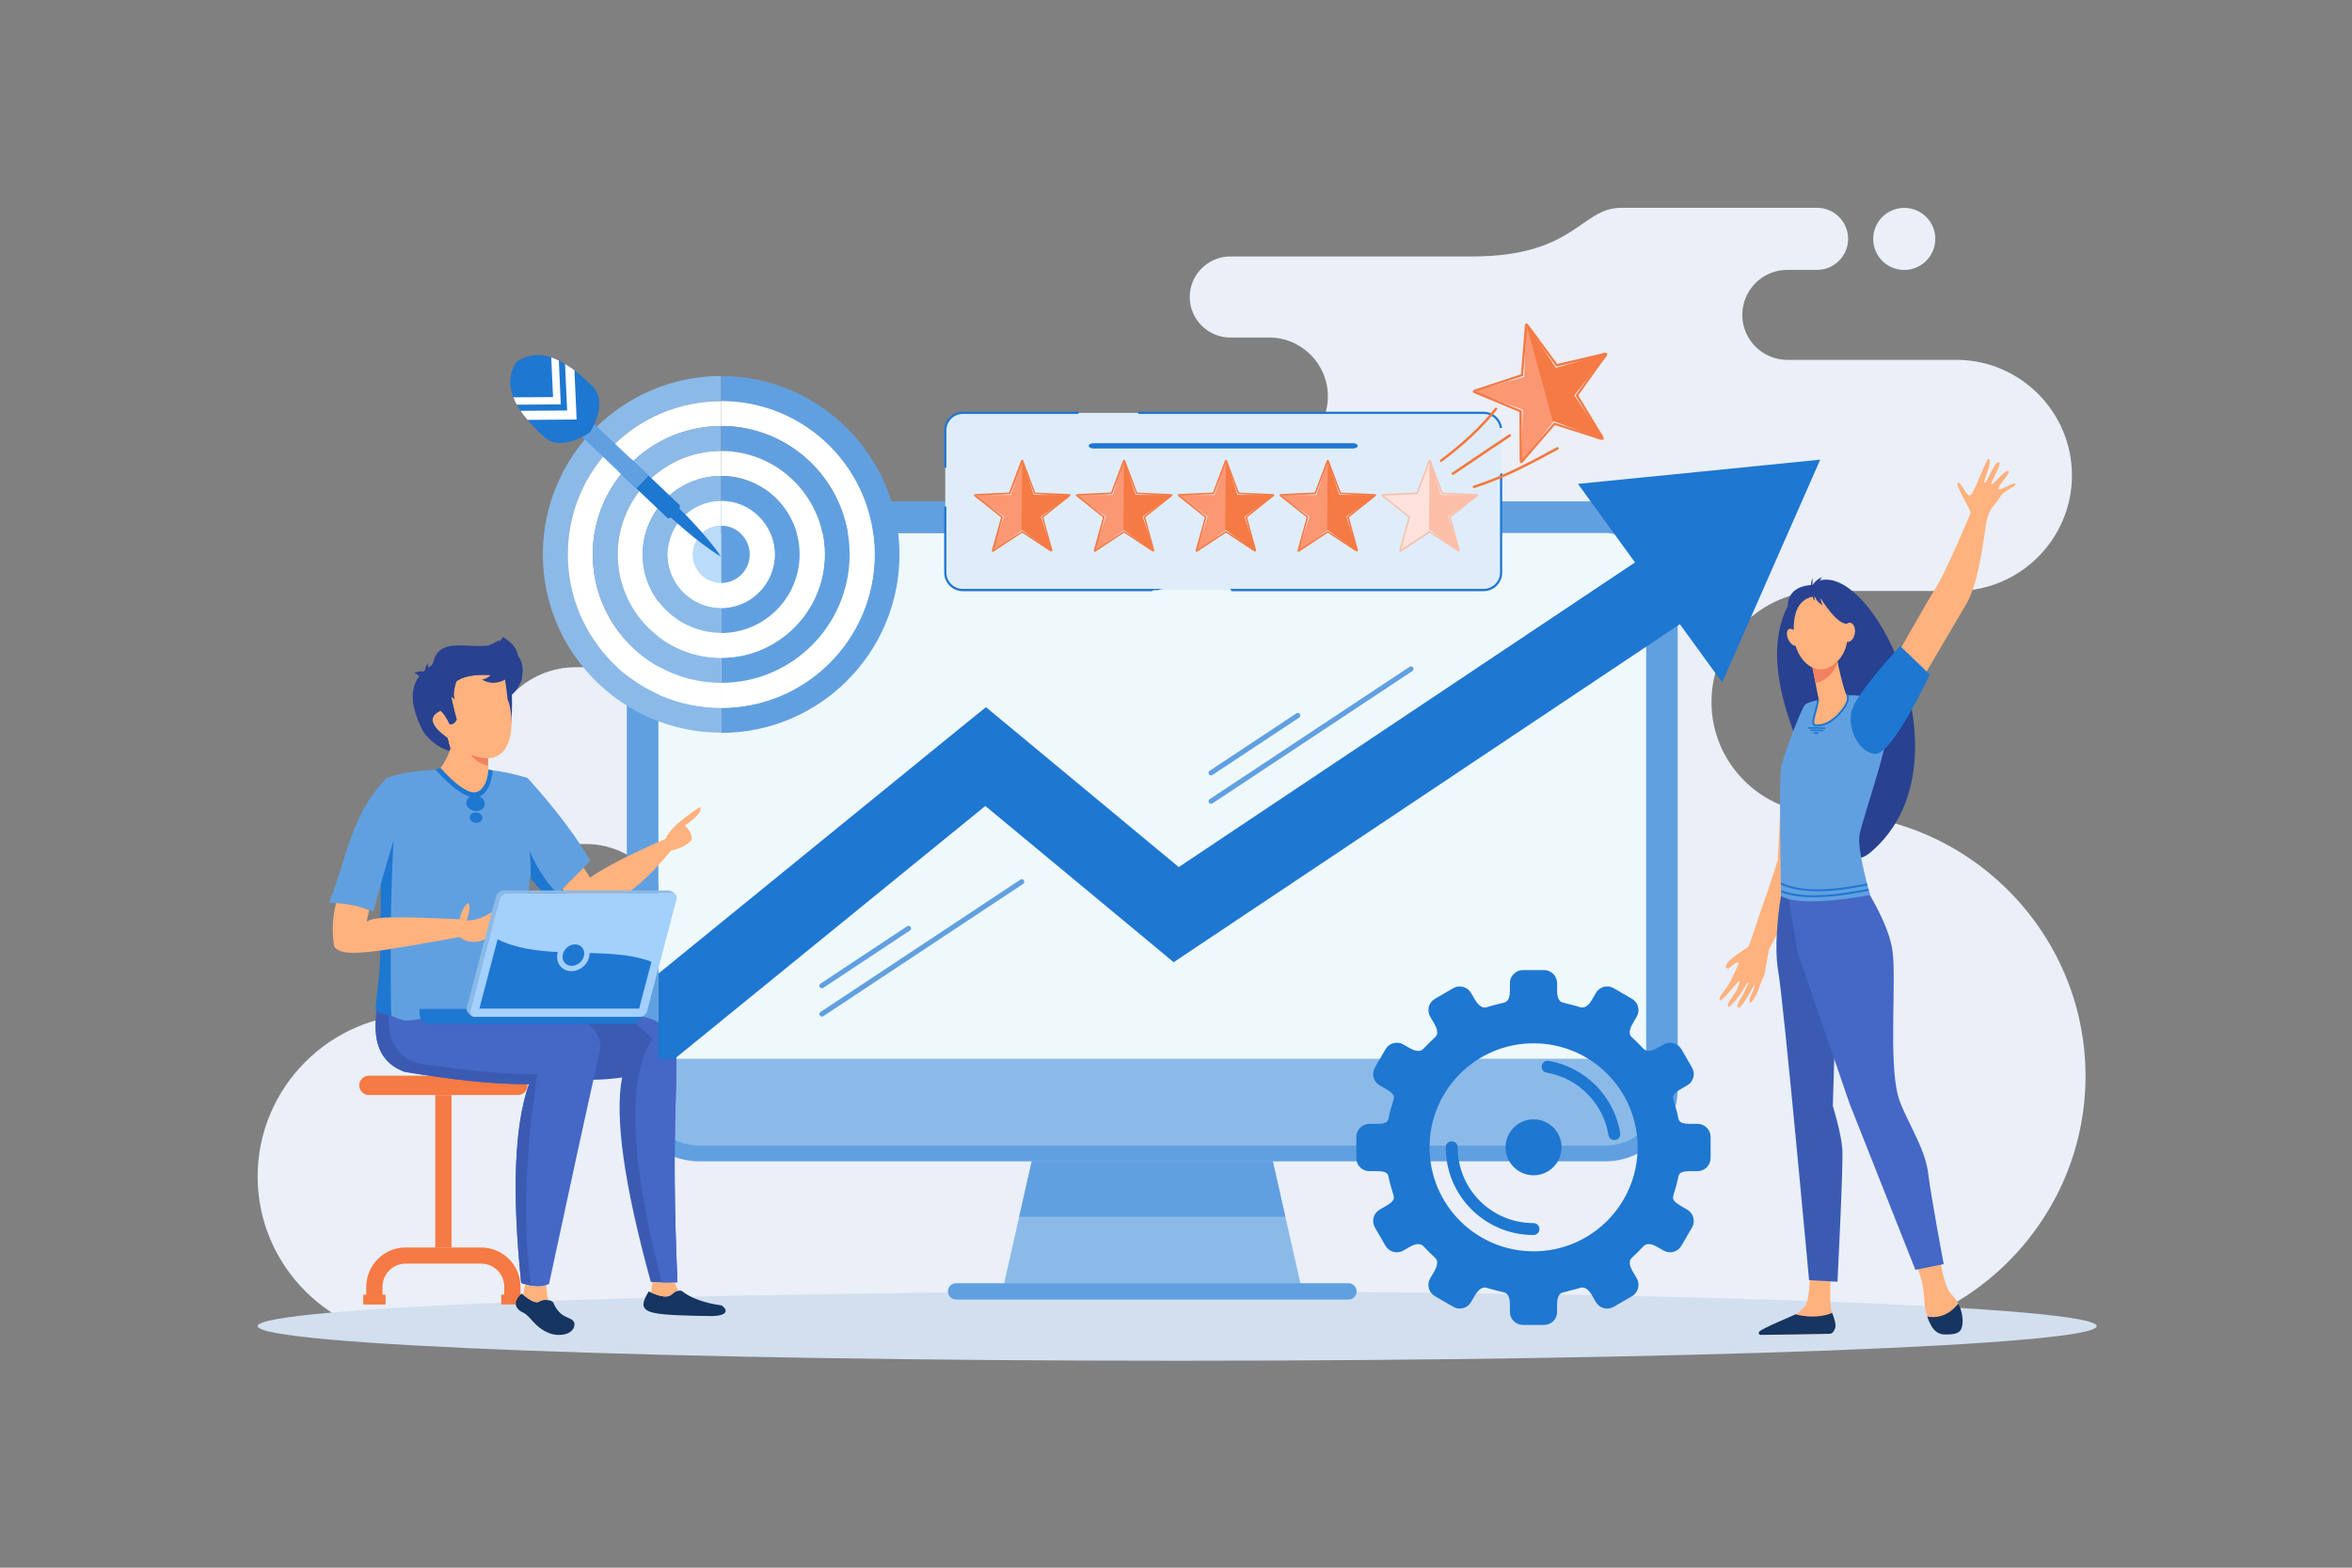 <?xml version="1.0" encoding="utf-8"?>
<!-- Generator: Adobe Illustrator 18.0.0, SVG Export Plug-In . SVG Version: 6.00 Build 0)  -->
<!DOCTYPE svg PUBLIC "-//W3C//DTD SVG 1.1//EN" "http://www.w3.org/Graphics/SVG/1.1/DTD/svg11.dtd">
<svg version="1.1" id="Layer_1" xmlns="http://www.w3.org/2000/svg" xmlns:xlink="http://www.w3.org/1999/xlink" x="0px" y="0px"
	 viewBox="0 0 3000 2000" enable-background="new 0 0 3000 2000" xml:space="preserve">
<rect x="0" y="0" width="3000" height="2000" fill="#808080" stroke="none"/>
<rect display="none" fill="#FFFFFF" width="3000" height="2000"/>
<g>
	<g>
		<path fill-rule="evenodd" clip-rule="evenodd" fill="#EAEFF8" d="M2428.9,344.4c-21.9,0-39.6-17.7-39.6-39.6
			c0-21.9,17.7-39.6,39.6-39.6c21.9,0,39.6,17.7,39.6,39.6C2468.5,326.6,2450.7,344.4,2428.9,344.4L2428.9,344.4z M747.3,1293.9
			H535.7c-113.9,0-207.1,93.2-207.1,207.1l0,0c0,113.9,93.2,207.1,207.1,207.1h1789.1c184.4,0,335.3-150.9,335.3-335.3l0,0
			c0-184.4-150.9-335.3-335.3-335.3l0,0c-78,0-141.8-63.8-141.8-141.8l0,0c0-78,63.8-141.8,141.8-141.8h170.6
			c81.1,0,147.4-66.3,147.4-147.4l0,0c0-81.1-66.3-147.4-147.4-147.4h-215.7c-31.6,0-57.4-25.8-57.4-57.4l0,0
			c0-31.6,25.8-57.4,57.4-57.4h38c21.8,0,39.6-17.8,39.6-39.6l0,0c0-21.8-17.8-39.6-39.6-39.6h-142.5c0,0-54.5,0-107,0
			c-52.5,0-58.4,62.1-191.2,62.1c-205.2,0-102.6,0-307.8,0c-28.4,0-51.7,23.3-51.7,51.7l0,0c0,28.4,23.2,51.7,51.7,51.7h49.6
			c41.2,0,74.9,33.7,74.9,74.9v0c0,41.2-33.7,74.9-74.9,74.9h-149.4c-201.7,0-230.2,52.7-265.5,157.5
			c-35.3,104.8-218.8,113.3-218.8,113.3H734.4c-62.1,0-112.8,50.8-112.8,112.8l0,0c0,62.1,50.8,112.8,112.8,112.8h12.9
			c59.7,0,108.5,48.8,108.5,108.5l0,0C855.8,1245,807,1293.9,747.3,1293.9L747.3,1293.9z"/>
	</g>
	<g>
		<path fill-rule="evenodd" clip-rule="evenodd" fill="#D2DFEE" d="M1501.5,1736c646,0,1172.9-19.9,1172.9-44.2
			c0-24.4-526.9-44.2-1172.9-44.2c-646,0-1172.9,19.9-1172.9,44.2C328.7,1716.2,855.5,1736,1501.5,1736z"/>
	</g>
	<g>
		<g>
			<g>
				<path fill-rule="evenodd" clip-rule="evenodd" fill="#EFF9FC" d="M2099.7,732.7v655.9c0,29.1-23.7,52.8-52.8,52.8H892.5
					c-29.1,0-52.7-23.7-52.7-52.8V732.7c0-29.1,23.7-52.8,52.7-52.8h1154.4c12.4,0,24.5,4.4,34,12.4
					C2092.9,702.4,2099.7,717.1,2099.7,732.7z"/>
			</g>
			<g>
				<polygon fill-rule="evenodd" clip-rule="evenodd" fill="#8BBAE9" points="1659.2,1639.3 1280.3,1639.3 1300,1552.3 
					1333.8,1403.2 1337.8,1385.7 1601.7,1385.7 1605.6,1403.2 1639.5,1552.3 				"/>
			</g>
			<g>
				<polygon fill-rule="evenodd" clip-rule="evenodd" fill="#61A0E0" points="1639.5,1552.3 1300,1552.3 1316,1481.6 1623.5,1481.6 
									"/>
			</g>
			<g>
				<path fill-rule="evenodd" clip-rule="evenodd" fill="#61A0E0" d="M839.8,732.7c0-29.1,23.7-52.8,52.7-52.8h1154.4
					c12.5,0,24.5,4.4,34,12.4c11.9,10.1,18.8,24.8,18.8,40.4v655.9c0,18.3-9.3,34.4-23.5,43.9c-8.4,5.6-18.5,8.9-29.3,8.9H892.5
					c-2.5,0-4.9-0.2-7.3-0.5c-25.6-3.6-45.4-25.6-45.4-52.3V732.7L839.8,732.7z M2106.8,661.5c-13.4-11.2-29.7-18.5-46.8-20.9
					c-4.3-0.6-8.7-0.9-13.1-0.9H892.5c-51.3,0-93,41.7-93,93l0,655.9c0,27,11.5,51.3,29.9,68.3c11.2,10.3,24.8,17.9,39.9,21.8
					c7.4,1.9,15.1,2.9,23.1,2.9h1154.4c1,0,2,0,2.9,0c2.9-0.1,5.7-0.3,8.5-0.6c4.7-0.6,9.2-1.5,13.7-2.7c2.7-0.8,5.3-1.6,7.9-2.6
					c3.4-1.3,6.7-2.8,10-4.5c1.8-0.9,3.5-1.9,5.1-2.9v0c5-3,9.8-6.6,14.1-10.5c12.2-10.9,21.4-25,26.5-40.9c1-3.1,1.8-6.3,2.5-9.5
					c0.6-2.7,1-5.4,1.3-8.2c0.4-3.5,0.6-7,0.6-10.6V732.7C2139.9,705.2,2127.9,679.3,2106.8,661.5z"/>
			</g>
			<g>
				<path fill-rule="evenodd" clip-rule="evenodd" fill="#8BBAE9" d="M2119.8,1350.7v37.9c0,40.2-32.7,72.9-72.9,72.9H892.5
					c-40.3,0-72.8-32.7-72.8-72.9v-37.9H2119.8z"/>
			</g>
			<g>
				<path fill-rule="evenodd" clip-rule="evenodd" fill="#61A0E0" d="M1720,1657.9h-500.5c-5.8,0-10.4-4.7-10.4-10.4
					c0-5.8,4.7-10.4,10.4-10.4H1720c5.8,0,10.4,4.7,10.4,10.4c0,1.8-0.4,3.4-1.2,4.9C1727.5,1655.7,1724,1657.9,1720,1657.9z"/>
			</g>
		</g>
		<g>
			<g>
				<g>
					<path fill-rule="evenodd" clip-rule="evenodd" fill="#F57A44" d="M660.6,1372.3H470.5c-6.8,0-12.3,5.6-12.3,12.3l0,0
						c0,6.8,5.6,12.4,12.3,12.4h190.1c6.8,0,12.3-5.5,12.3-12.4l0,0C672.9,1377.9,667.4,1372.3,660.6,1372.3z"/>
				</g>
				<g>
					<path fill-rule="evenodd" clip-rule="evenodd" fill="#F57A44" d="M481.9,1606.2c9.1-9.1,21.6-14.7,35.4-14.7H550h63.8
						c13.8,0,26.3,5.6,35.4,14.7c9.1,9.1,14.7,21.6,14.7,35.4v10.1h3.9v12.5H664h-20.8h-3.9v-12.5h3.9v-10.1
						c0-8.1-3.3-15.4-8.6-20.8c-5.3-5.3-12.7-8.7-20.8-8.7H550h-32.7c-8.1,0-15.4,3.3-20.8,8.7c-5.3,5.3-8.6,12.7-8.6,20.8v10.1h3.9
						v12.5h-3.9h-20.7h-3.9v-12.5h3.9v-10.1C467.2,1627.9,472.8,1615.3,481.9,1606.2z"/>
				</g>
				<g>
					<rect x="555.2" y="1397" fill-rule="evenodd" clip-rule="evenodd" fill="#F57A44" width="20.7" height="194.5"/>
				</g>
			</g>
			<g>
				<g>
					<path fill-rule="evenodd" clip-rule="evenodd" fill="#3B5BB3" d="M830.1,1635.4c-34.1-123.8-46.3-210.7-36.6-260.8
						c-19.4,2.8-38.9,3.6-58.4,2.6c3-13.4,6-26.8,9-40.4c-0.3-18.5-29.5-40.2-62.9-50c48.6,3.7,165.8-10,180.7,46.7
						c3.7,48.5-6.4,103.9,2.2,302.3C853.4,1636.8,842.1,1636.7,830.1,1635.4z"/>
				</g>
				<g>
					<path fill-rule="evenodd" clip-rule="evenodd" fill="#4567C6" d="M516.4,1367.5c-40-14.4-45.5-54.2-27.9-114.5
						c14.5,11.8,51,16.8,109.7,14.9l-1.4,5.2c-0.1,0.2-0.1,0.5-0.1,0.7h-65.4c0.2,10-0.2,20.3,14.6,20.9c46.8-7,217.3-31.2,220.1,42
						c-21.2,94.6-40,181.4-65.7,301.2c-8.6,4.8-20.5,4.5-35.5-1.1c-12-116.3-8.7-200.8,9.9-253.6
						C625.3,1383.5,572.5,1376.7,516.4,1367.5z"/>
				</g>
				<g>
					<path fill-rule="evenodd" clip-rule="evenodd" fill="#3B5BB3" d="M516.4,1367.5c-40-14.4-45.5-54.2-27.9-114.5
						c3.1,2.5,7.1,4.7,12.2,6.6c-14.6,61.9,1.3,95.8,48.3,99.1c54.9,8.1,100.4,12,136.5,11.7c-15.9,103.2-18.6,193.2-8.2,270
						c-3.9-0.7-8-1.9-12.5-3.6c-12-116.3-8.7-200.8,9.9-253.6C625.3,1383.4,572.5,1376.7,516.4,1367.5z"/>
				</g>
				<g>
					<path fill-rule="evenodd" clip-rule="evenodd" fill="#284191" d="M638.4,943.4c-40.8,14.8-67,16.2-78.6,4.3
						c-11.7-2.7-19.4-13.1-23-31.2c-12.1-27.6-1.8-71.6,15.3-49.8c14.1-36.2,70.9-15.2,102.8-35.3c19.4,12.7,12,44-1.9,54.6
						C653.7,922.1,651.7,941.4,638.4,943.4z"/>
				</g>
				<g>
					<path fill-rule="evenodd" clip-rule="evenodd" fill="#284191" d="M543,870.6c4.4-3.4,5.8-7.1,4.3-11.2
						c-6.8-3.8-13.2-3.9-19.3-0.4C531.6,859.3,536.7,863.2,543,870.6z"/>
				</g>
				<g>
					<path fill-rule="evenodd" clip-rule="evenodd" fill="#284191" d="M551.4,861.1c-3.1,3.5-6,4.3-8.6,2.3
						c-1.6-6.6-0.7-12.4,2.9-17.5C545.2,849.4,547.1,854.4,551.4,861.1z"/>
				</g>
				<g>
					<path fill-rule="evenodd" clip-rule="evenodd" fill="#284191" d="M573,876.2c-7.7-3-13.5-2-17.5,3c0.3,11.5,6.3,34.7,15.5,39.8
						C572.6,918,572.2,893.6,573,876.2z"/>
				</g>
				<g>
					<path fill-rule="evenodd" clip-rule="evenodd" fill="#284191" d="M575.9,865.1c-13,6.3-17.3,12-12.9,17.1
						c19.6,2.9,38.4,0.8,56.4-6.4C608.6,876.8,594.1,873.3,575.9,865.1z"/>
				</g>
				<g>
					<path fill-rule="evenodd" clip-rule="evenodd" fill="#284191" d="M652.2,884.5c-14.7-14.9-42.5-16.7-80.8-2.7
						c-24.2-6-29.7-17.2-19.4-35.4c14.5-25.7,45.7-5.4,84.1-29.6C634.6,835.7,691.6,851.8,652.2,884.5z"/>
				</g>
				<g>
					<path fill-rule="evenodd" clip-rule="evenodd" fill="#FFB27D" d="M560.2,897.2c10.2-2.2,9.2,18.7,8.4,29
						C567.1,946.6,544.2,900.6,560.2,897.2z"/>
				</g>
				<g>
					<path fill-rule="evenodd" clip-rule="evenodd" fill="#284191" d="M643.8,872.4c-33.1-4.3-58.1-2-68.7,13.9
						c1.3,9.7,4.3,22.3,8.7,37.8c-1.9,3.7-4.8,5.6-8.5,5.8c-4.7-9.2-8.6-14.7-11.8-16.4c-15.7,7.1-12.8,17.9,8.9,32.7
						c1.3,5.1,2.5,9.3,3.7,12.6c-19.5-4.4-35.8-21.8-38.1-29.4c-22.8-44.8,2.6-63.8,16.2-70.7c6-44.4,70.5-5.2,102.8-26.6
						C669.7,849.8,653.8,872,643.8,872.4z"/>
				</g>
				<g>
					<path fill-rule="evenodd" clip-rule="evenodd" fill="#284191" d="M639.1,861.5c5,3.8,6.6,8,4.8,12.6
						c-7.7,4.3-14.9,4.4-21.8,0.4C626.3,874.3,631.9,869.9,639.1,861.5z"/>
				</g>
				<g>
					<path fill-rule="evenodd" clip-rule="evenodd" fill="#FFB27D" d="M550.2,986.9c5.7,0.4,11.3-6.7,12.8-8.8
						c6.1-8.1,10-17.6,11.5-23c-1.2-3.6-2.4-8-3.7-13.5c-22.1-15.7-25.1-27.4-9-34.9c3.2,1.9,7.2,7.8,12,17.6
						c3.8-0.2,6.7-2.2,8.7-6.2c-4.6-16.6-7.5-30-8.9-40.3c10.9-17,36.3-19.4,70-14.8c1.6,9.4,2.8,19.4,3.9,29.9
						c4.2,4,16.4,71.8-25,74.6c-0.2,3.4,0.1,7.3,0.2,9.6c0,2.1,0.1,6.3,2.3,7l3.6,0.9C628.1,1034.9,603.7,1044.5,550.2,986.9z"/>
				</g>
				<g>
					<path fill-rule="evenodd" clip-rule="evenodd" fill="#284191" d="M643.6,862.9c-33.7-4.6-59.1-2.2-70,14.8
						c1.4,10.3,4.3,23.8,8.9,40.3c-2,3.9-4.9,6-8.7,6.2c-4.8-9.8-8.8-15.7-12-17.6c-16,7.5-13,19.2,9,34.9c1.3,5.4,2.5,9.9,3.7,13.5
						c-19.9-4.7-36.5-23.3-38.8-31.4c-23.2-47.9,2.7-68.1,16.5-75.5c6.1-47.4,72-6.4,89.3-35.4C677.9,834.5,653.8,862.5,643.6,862.9
						z"/>
				</g>
				<g>
					<path fill-rule="evenodd" clip-rule="evenodd" fill="#F08261" d="M600.4,962.5c5.4,2.8,12.8,4.4,22.1,4.9
						c-0.2,3.3,0,7.2,0.2,9.5C613.2,975,605.8,970.2,600.4,962.5z"/>
				</g>
				<g>
					<path fill-rule="evenodd" clip-rule="evenodd" fill="#61A0E0" d="M672.9,992.5c-18.4-5.6-34.9-9-49.5-10.2
						c-2.6,42.4-23.7,42.1-63.2-0.9c-38,3.3-45.5,3.9-66.6,11c-45.7,45.8-49.9,98.6-73.7,159c26.4,1.2,38.3,4.6,56.3,11.3
						c3.9-14.5,7.1-26.1,9.7-34.9c-0.7,79.6-1,134.1-0.8,163.6c35.7,9.8,19.8,15.1,66,5.6c54.2-11.1,88.2-1.4,110.7-11.7
						c0.4-70.8,13-125.1,13.7-166.4c10.5,12.9,20.1,23,29.1,30.1c21.4-25.8,35.9-36.2,48.1-51.4
						C725.7,1051.4,687.1,1008.2,672.9,992.5z"/>
				</g>
				<g>
					<path fill-rule="evenodd" clip-rule="evenodd" fill="#FFB27D" d="M849,1070.1c-45.9,20-78,36.6-96.4,49.6l-8.2-12.7
						c-7.6,8-16.3,15.8-26.8,27.2c9.8,10.7,20.3,19.6,32.5,27c31.9-3.6,67.2-28.9,105.8-76.1c12-2.5,20.8-7.1,26.5-13.7
						c0.3-6.1-2.6-12.2-8.7-18.3c16-11,22.4-18.8,19.1-23.5C867.6,1045.9,853.1,1059.4,849,1070.1z"/>
				</g>
				<g>
					<path fill-rule="evenodd" clip-rule="evenodd" fill="#1E77D1" d="M498.4,1210.6c-4.7,0.7-9.1,1.4-13.3,2
						c-0.2,35.1-6,59.6-5.9,77.1c4.1,1.9,15.7,6,20.2,6.6c0-2.3-0.7-7.5-0.7-9.7C498.4,1259.7,498.3,1234.4,498.4,1210.6
						L498.4,1210.6z M712,1140.3c-12.9-11.3-25.1-29.5-36.7-54.8c1.3,8.8,1.8,20.6,1.6,35.3c9.9,12.1,19.1,21.5,27.6,28.3
						C707.1,1145.9,709.6,1143,712,1140.3L712,1140.3z M502,1071.8c-5.7,19.1-11.1,37.8-16.3,56c-0.1,15.4-0.3,29.8-0.4,43.3
						c3.8-0.4,8.1-0.6,13.3-0.7C499.3,1133.1,500.4,1100.2,502,1071.8z"/>
				</g>
				<g>
					<path fill-rule="evenodd" clip-rule="evenodd" fill="#FFB27D" d="M428.7,1152c-4.2,17.7-5.9,33.9-2.5,55.4
						c10.4,15.8,52.3,7,160.2-11.9c3.9,3.7,11.9,7.4,24,5.7c11.3-3,11.8-6.1,24.5-18.6c3.1-9.8,2.4-17.2-1.9-22.3
						c-14.2,8.8-21.7,13.5-37.8,14c4.3-11.5,4.9-19,1.9-22.3c-5.5,4.6-9,11.5-10.7,20.8c-85.1-3.9-107.5-3.4-118.8,2.9
						c1.2-5.6,2.3-10.5,3.3-14.8C457.6,1156.1,446.9,1153.4,428.7,1152z"/>
				</g>
				<g>
					<path fill-rule="evenodd" clip-rule="evenodd" fill="#284191" d="M638.7,848.6c7,5.4,9.3,11.3,6.8,17.8
						c-10.8,6.1-21.1,6.3-30.8,0.6C620.6,866.6,628.6,860.5,638.7,848.6z"/>
				</g>
				<g>
					<path fill-rule="evenodd" clip-rule="evenodd" fill="#284191" d="M584.7,862.3c-8.1-3.6-14.4-2.7-18.8,2.6
						c-0.1,12.4,4.6,21.5,14.3,27.3C577.6,886.8,579.1,876.8,584.7,862.3z"/>
				</g>
				<g>
					<path fill-rule="evenodd" clip-rule="evenodd" fill="#1E77D1" d="M628.4,982.8c-2.1,23.3-11.2,34.6-23.8,34.5
						c-11.5-0.2-29.3-13.1-49.1-35.4l6.3-2.3c18.6,20.9,33.3,31.2,42.9,31.3c8.6,0.1,16.7-9.7,18.4-29.1L628.4,982.8z"/>
				</g>
				<g>
					<path fill-rule="evenodd" clip-rule="evenodd" fill="#1E77D1" d="M608.5,1015.2c6.5,1.3,10.8,6.7,9.7,12
						c-1.1,5.3-7.2,8.5-13.6,7.2c-6.5-1.3-10.8-6.7-9.7-12C595.9,1017.2,602,1013.9,608.5,1015.2z"/>
				</g>
				<g>
					<path fill-rule="evenodd" clip-rule="evenodd" fill="#1E77D1" d="M607.6,1036.5c4.5,0.3,7.9,3.5,7.7,7.1
						c-0.2,3.7-4,6.4-8.5,6.1c-4.5-0.3-7.9-3.5-7.7-7.1C599.4,1039,603.2,1036.2,607.6,1036.5z"/>
				</g>
				<g>
					<path fill-rule="evenodd" clip-rule="evenodd" fill="#163560" d="M908.1,1679c-37.1-0.6-64.9-1.1-77.7-5.1
						c-13.8-4.4-11-12.8-3-26.3c35,16.1,25.7-3.3,42-0.8c11.5,9.2,28.5,15.5,51.1,18.6C930.1,1672.4,926.2,1678.7,908.1,1679z"/>
				</g>
				<g>
					<path fill-rule="evenodd" clip-rule="evenodd" fill="#4567C6" d="M794.5,1294.8h1.5c28,0.2,56.8,7,65.9,38.7
						c3.7,48.5-6.4,103.9,2.2,302.3c-6.4,0.7-13,0.9-19.8,0.7c-17.6-69-59.6-238.2-12.3-311.1
						C820.9,1313.6,808.4,1303.4,794.5,1294.8z"/>
				</g>
				<g>
					<path fill-rule="evenodd" clip-rule="evenodd" fill="#FFB27D" d="M860.6,1636.1c1,3.7,2.6,7.2,4.9,10.5
						c-10.7,1-6.6,14.8-35.5,2.1c1.2-3.7,1.9-8,2.1-13.2C842,1636.6,851.5,1636.8,860.6,1636.1z"/>
				</g>
				<g>
					<path fill-rule="evenodd" clip-rule="evenodd" fill="#163560" d="M700.3,1700.7c-19.7-8.1-22.7-21.4-33.5-26.4
						c-10.9-5.1-12.2-14.2-1.5-24c7.9,6.3,17.7,14,22.8,9.9c3.5-2.7,15.2-2.5,17.5,1.4c10.2,23.8,24.4,16.2,27.2,27
						C733.2,1703,712.7,1705.8,700.3,1700.7z"/>
				</g>
				<g>
					<path fill-rule="evenodd" clip-rule="evenodd" fill="#FFB27D" d="M697,1639.6c-0.2,6.3,0.7,12.6,2.6,19
						c-4.2-0.7-9.3-0.1-11.4,1.6c-4.8,3.8-13.5-2.6-21.1-8.5c1.2-3.4,2-7.8,2.5-13.2C680.6,1641.9,689.7,1642.3,697,1639.6z"/>
				</g>
			</g>
			<g>
				<g>
					<path fill-rule="evenodd" clip-rule="evenodd" fill="#A4D0FC" d="M857.3,1139.6H646.7c-4.1,0-8.4,3.4-9.5,7.6l-37.5,142.7
						c-1.1,4.1,1.4,7.5,5.6,7.5h210.6c4.2,0,8.4-3.4,9.5-7.5l37.5-142.7C864,1143,861.5,1139.6,857.3,1139.6z"/>
				</g>
				<g>
					<path fill-rule="evenodd" clip-rule="evenodd" fill="#8BBAE9" d="M607.2,1240.6l25.4-96.9c1.1-4.2,5.4-7.6,9.5-7.6h14.5h196.1
						c4.1,0,11.5,5.4,10.3,9.5c0.2-3.4-2.2-6-5.8-6H646.7c-4.1,0-8.4,3.4-9.5,7.6l-37.5,142.7c-0.7,2.5,0,4.7,1.5,6.1
						c-3.5-2.2-6.8-6.6-6-9.5L607.2,1240.6z"/>
				</g>
				<g>
					<path fill-rule="evenodd" clip-rule="evenodd" fill="#1E77D1" d="M605.3,1297.4h210.6c0.8,0,1.6-0.1,2.3-0.3
						c-4.2,10.9-15.6,9.3-20,9.2H548.4c-13.5-0.6-13.2-10.1-13.4-19.2h60c-0.2,2.9,2.9,6.8,6.1,8.9
						C602.2,1296.9,603.6,1297.4,605.3,1297.4z"/>
				</g>
				<g>
					<path fill-rule="evenodd" clip-rule="evenodd" fill="#1E77D1" d="M634.7,1198.3c22.6,11.4,49.3,14.9,76.8,16.3
						c-0.3,1-0.5,2-0.7,3c-1.8,11.6,6.3,21.4,18.1,21.4c11.1,0,21.2-8.8,22.9-19.7c0.2-1.2,0.3-2.4,0.3-3.5
						c28.5,0.8,56.1,2.3,78.8,11.2l-15.7,59.7H611.5L634.7,1198.3z"/>
				</g>
				<g>
					<path fill-rule="evenodd" clip-rule="evenodd" fill="#1E77D1" d="M733.5,1204.8c-7.5,0-14.6,6.1-15.8,13.7
						c-1.2,7.6,4,13.7,11.5,13.7c7.6,0,14.6-6.1,15.8-13.7C746.2,1211,741,1204.8,733.5,1204.8z"/>
				</g>
			</g>
		</g>
		<g>
			<polygon fill-rule="evenodd" clip-rule="evenodd" fill="#1E77D1" points="839.8,1242.1 1226.4,927.4 1257.6,902.2 1288.3,927.6 
				1503.5,1106.2 2112.9,699.2 2167,780.1 1527.3,1207.3 1497,1227.6 1469.2,1204.4 1256.8,1028.2 860.6,1350.7 839.8,1350.7 			"/>
		</g>
		<g>
			<polygon fill-rule="evenodd" clip-rule="evenodd" fill="#1E77D1" points="2259.2,728.5 2321.7,586.4 2167.2,601.9 2012.7,617.3 
				2104.7,744 2196.7,870.7 			"/>
		</g>
		<g>
			<path fill-rule="evenodd" clip-rule="evenodd" fill="#1E77D1" d="M1853.6,1260.7l-23.4,13.6c-7.9,4.6-10.6,14.8-6,22.7l5.2,8.9
				c6.1,10.5,3.4,15.2,1.5,16.9c-5.2,4.7-10,9.7-14.9,14.8c-1.4,1.5-5.9,6.5-17.8-0.4l-8.2-4.7c-7.9-4.6-18.1-1.9-22.7,6l-13.6,23.4
				c-4.6,7.9-1.9,18.1,6,22.7l8.1,4.7c11.2,6.5,10.9,9.8,9.4,14.5c-1.9,6.5-4,13-5.4,19.7c-1.3,6-0.7,10.3-15.9,10.3h-9.3
				c-9.1,0-16.6,7.4-16.6,16.6v27.1c0,9.1,7.4,16.6,16.6,16.6h9.3c15.2,0,14.6,4.3,15.9,10.3c1.4,6.7,3.5,13.2,5.4,19.7
				c1.4,4.7,1.7,8-9.4,14.5l-8.1,4.7c-7.9,4.6-10.6,14.8-6,22.7l13.6,23.4c4.6,7.9,14.8,10.6,22.7,6l8.2-4.7
				c11.9-6.9,16.4-1.8,17.8-0.4c4.8,5,9.7,10.1,14.9,14.8c1.9,1.7,4.6,6.4-1.5,16.9l-5.2,8.9c-4.6,7.9-1.9,18.1,6,22.7l23.4,13.6
				c7.9,4.6,18.1,1.9,22.7-6l5.2-8.9c6.2-10.6,12.3-10.2,14.8-9.4c7.5,2.4,14.3,3.9,22,5.9c2.8,0.7,7.6,2.8,7.6,15.4v9.5
				c0,9.1,7.5,16.6,16.6,16.6h27c9.1,0,16.6-7.4,16.6-16.6v-9.5c0-12.7,4.8-14.7,7.6-15.4c7.7-2,14.6-3.5,22-5.9
				c2.6-0.8,8.7-1.2,14.8,9.4l5.1,8.9c4.6,7.9,14.8,10.6,22.7,6l23.4-13.6c7.9-4.6,10.6-14.8,6-22.7l-5.2-8.9
				c-6.1-10.5-3.4-15.2-1.5-16.9c5.2-4.7,10-9.7,14.9-14.8c1.4-1.5,5.9-6.5,17.8,0.4l8.2,4.7c7.9,4.6,18.1,1.9,22.7-6l13.6-23.4
				c4.6-7.9,1.9-18.1-6-22.7l-8.1-4.7c-11.1-6.5-10.9-9.8-9.4-14.5c1.9-6.5,4-13,5.4-19.7c1.3-6,0.7-10.3,15.9-10.3h9.3
				c9.1,0,16.6-7.5,16.6-16.6v-27.1c0-9.1-7.4-16.6-16.6-16.6h-9.3c-15.2,0-14.6-4.3-15.9-10.3c-1.4-6.7-3.5-13.2-5.4-19.7
				c-1.4-4.7-1.7-8.1,9.4-14.5l8.1-4.7c7.9-4.6,10.6-14.8,6-22.7l-13.6-23.4c-4.6-7.9-14.8-10.6-22.7-6l-8.2,4.7
				c-11.9,6.9-16.4,1.9-17.8,0.4c-4.8-5-9.7-10.1-14.9-14.8c-1.9-1.7-4.6-6.4,1.5-16.9l5.2-8.9c4.6-7.9,1.9-18.1-6-22.7l-23.4-13.6
				c-7.9-4.6-18.1-1.9-22.7,6l-5.1,8.9c-6.2,10.6-12.3,10.2-14.8,9.4c-7.5-2.4-14.3-3.9-22-5.9c-2.8-0.7-7.6-2.8-7.6-15.4v-9.5
				c0-9.1-7.5-16.6-16.6-16.6h-27c-9.1,0-16.6,7.5-16.6,16.6v9.5c0,12.7-4.8,14.7-7.6,15.4c-7.7,2-14.6,3.5-22,5.9
				c-2.6,0.8-8.7,1.2-14.8-9.4l-5.2-8.9C1871.7,1258.8,1861.5,1256.1,1853.6,1260.7L1853.6,1260.7z M1956.1,1428
				c19.7,0,35.7,16,35.7,35.7c0,19.7-16,35.7-35.7,35.7c-19.7,0-35.7-16-35.7-35.7C1920.4,1444,1936.4,1428,1956.1,1428L1956.1,1428
				z M1844.1,1463.7c0-4.2,3.4-7.7,7.6-7.7c4.2,0,7.6,3.4,7.6,7.7c0,26.7,10.8,50.9,28.3,68.4c17.5,17.5,41.7,28.3,68.4,28.3
				c4.2,0,7.6,3.4,7.6,7.6c0,4.2-3.4,7.6-7.6,7.6c-30.9,0-58.9-12.5-79.2-32.8C1856.6,1522.7,1844.1,1494.7,1844.1,1463.7
				L1844.1,1463.7z M2066.6,1445.7c0.7,4.2-2.2,8.1-6.3,8.7c-4.2,0.7-8.1-2.2-8.7-6.3c-3.3-20.3-12.9-38.4-26.7-52.4
				c-13.8-14-31.9-23.8-52.2-27.3c-4.2-0.7-7-4.7-6.2-8.8c0.7-4.2,4.7-6.9,8.8-6.2c23.4,4,44.4,15.4,60.4,31.6
				C2051.7,1401.1,2062.8,1422.2,2066.6,1445.7L2066.6,1445.7z M1956.1,1331c73.3,0,132.7,59.4,132.7,132.7
				c0,73.3-59.4,132.7-132.7,132.7s-132.7-59.4-132.7-132.7C1823.4,1390.5,1882.8,1331,1956.1,1331z"/>
		</g>
		<g>
			<g>
				<path fill-rule="evenodd" clip-rule="evenodd" fill="#8BBAE9" d="M724.2,707.3c0-108.1,87.6-195.7,195.7-195.7v-31.9
					c-125.4,0-227.5,102-227.5,227.5c0,125.5,102.1,227.5,227.5,227.5V903C811.8,903,724.2,815.4,724.2,707.3z"/>
			</g>
			<g>
				<path fill-rule="evenodd" clip-rule="evenodd" fill="#FFFFFF" d="M724.2,707.3c0,108.1,87.6,195.7,195.7,195.7v-31.8
					c-90.3,0-163.8-73.5-163.8-163.8c0-90.3,73.5-163.8,163.8-163.8v-31.8C811.8,511.7,724.2,599.3,724.2,707.3z"/>
			</g>
			<g>
				<path fill-rule="evenodd" clip-rule="evenodd" fill="#8BBAE9" d="M787.9,707.3c0-72.8,59.2-132,131.9-132v-31.8
					C829.5,543.5,756,617,756,707.3c0,90.3,73.5,163.8,163.8,163.8v-31.9C847.1,839.3,787.9,780.1,787.9,707.3z"/>
			</g>
			<g>
				<path fill-rule="evenodd" clip-rule="evenodd" fill="#FFFFFF" d="M787.9,707.3c0,72.8,59.2,132,131.9,132v-31.8
					c-55.2,0-100.1-44.9-100.1-100.1c0-55.2,44.9-100.1,100.1-100.1v-31.9C847.1,575.4,787.9,634.6,787.9,707.3z"/>
			</g>
			<g>
				<path fill-rule="evenodd" clip-rule="evenodd" fill="#8BBAE9" d="M851.6,707.3c0-37.6,30.6-68.3,68.3-68.3v-31.9
					c-55.2,0-100.1,44.9-100.1,100.1c0,55.2,44.9,100.1,100.1,100.1v-31.9C882.2,775.6,851.6,745,851.6,707.3z"/>
			</g>
			<g>
				<path fill-rule="evenodd" clip-rule="evenodd" fill="#FFFFFF" d="M851.6,707.3c0,37.6,30.6,68.3,68.3,68.3v-31.9
					c-20.1,0-36.4-16.3-36.4-36.4c0-20.1,16.3-36.4,36.4-36.4v-31.9C882.2,639.1,851.6,669.7,851.6,707.3z"/>
			</g>
			<g>
				<path fill-rule="evenodd" clip-rule="evenodd" fill="#BBDBFA" d="M883.5,707.3c0,20.1,16.3,36.4,36.4,36.4v-72.8
					C899.8,670.9,883.5,687.3,883.5,707.3z"/>
			</g>
			<g>
				<path fill-rule="evenodd" clip-rule="evenodd" fill="#61A0E0" d="M919.8,479.8v31.9c108.1,0,195.7,87.6,195.7,195.7
					c0,108.1-87.6,195.7-195.7,195.7v31.9c125.5,0,227.5-102.1,227.5-227.5C1147.4,581.9,1045.3,479.8,919.8,479.8z"/>
			</g>
			<g>
				<path fill-rule="evenodd" clip-rule="evenodd" fill="#FFFFFF" d="M1083.7,707.3c0,90.3-73.5,163.8-163.8,163.8V903
					c108.1,0,195.7-87.6,195.7-195.7c0-108.1-87.6-195.7-195.7-195.7v31.8C1010.2,543.5,1083.7,617,1083.7,707.3z"/>
			</g>
			<g>
				<path fill-rule="evenodd" clip-rule="evenodd" fill="#61A0E0" d="M1083.7,707.3c0-90.3-73.5-163.8-163.8-163.8v31.8
					c72.8,0,132,59.2,132,132s-59.2,131.9-132,131.9v31.9C1010.2,871.2,1083.7,797.7,1083.7,707.3z"/>
			</g>
			<g>
				<path fill-rule="evenodd" clip-rule="evenodd" fill="#FFFFFF" d="M1019.9,707.3c0,55.2-44.9,100.1-100.1,100.1v31.8
					c72.8,0,132-59.2,132-131.9s-59.2-132-132-132v31.9C975.1,607.2,1019.9,652.1,1019.9,707.3z"/>
			</g>
			<g>
				<path fill-rule="evenodd" clip-rule="evenodd" fill="#61A0E0" d="M1019.9,707.3c0-55.2-44.9-100.1-100.1-100.1v31.9
					c37.6,0,68.3,30.6,68.3,68.3c0,37.6-30.6,68.3-68.3,68.3v31.9C975.1,807.5,1019.9,762.5,1019.9,707.3z"/>
			</g>
			<g>
				<path fill-rule="evenodd" clip-rule="evenodd" fill="#FFFFFF" d="M956.3,707.3c0,20.1-16.3,36.4-36.4,36.4v31.9
					c37.6,0,68.3-30.6,68.3-68.3c0-37.6-30.6-68.3-68.3-68.3v31.9C939.9,670.9,956.3,687.3,956.3,707.3z"/>
			</g>
			<g>
				<path fill-rule="evenodd" clip-rule="evenodd" fill="#61A0E0" d="M956.3,707.3c0-20.1-16.3-36.4-36.4-36.4v72.8
					C939.9,743.7,956.3,727.4,956.3,707.3z"/>
			</g>
			<g>
				<path fill-rule="evenodd" clip-rule="evenodd" fill="#1E77D1" d="M919.7,710.2c-20-29.9-55.7-63.8-55.7-63.8l-5.4,5.7l-5.4,5.7
					C853.2,657.8,888.8,691.7,919.7,710.2z"/>
			</g>
			<g>
				<path fill-rule="evenodd" clip-rule="evenodd" fill="#1E77D1" d="M861.6,654.9c0,0,8.5-7.5,4.8-11l-62-58.9l-15.6,16.4l62,58.9
					C854.5,663.8,861.6,654.9,861.6,654.9z"/>
			</g>
			<g>
				<polygon fill-rule="evenodd" clip-rule="evenodd" fill="#61A0E0" points="735.3,550.6 750.9,534.2 827.3,606.8 811.7,623.2 				
					"/>
			</g>
			<g>
				<path fill-rule="evenodd" clip-rule="evenodd" fill="#1E77D1" d="M752.6,551.4c0,0,25.1-38.1,2.4-59.4
					c-16.7-15.7-58.2-57.1-96.5-30c-25.1,39.6,18.4,79,35,94.9C715.9,578.4,752.6,551.4,752.6,551.4z"/>
			</g>
			<g>
				<path fill-rule="evenodd" clip-rule="evenodd" fill="#FFFFFF" d="M712.8,460c-3.1-1.5-6.4-2.9-9.7-4l2.3,50.6l-50.6,0.3
					c1.2,3.2,2.7,6.4,4.4,9.4l56.1-0.4L712.8,460z"/>
			</g>
			<g>
				<path fill-rule="evenodd" clip-rule="evenodd" fill="#FFFFFF" d="M735.5,535.2l-2.8-62.7c-3.8-2.9-7.8-5.7-12-8.2l2.7,59.4
					l-59.4,0.4c2.8,4.1,5.8,8,8.8,11.6L735.5,535.2z"/>
			</g>
		</g>
		<g>
			<g>
				<g>
					<path fill-rule="evenodd" clip-rule="evenodd" fill="#FFB27D" d="M2410.4,852.2c0,0,48.1-85.9,59.8-104.1
						c11.7-18.3,42.2-90.8,43.3-93.6c1.1-2.9-21-37.2-16.1-38.4c4.9-1.2,10.4,18.1,15.7,15.8c5.3-2.3,20.6-48.7,23.6-46.4
						c5.6,4.3-8.3,28.8-5.3,30.3c3,1.5,12-26.9,17.9-26.1c5.9,0.8-11.2,26.1-9.5,28.3c1.6,2.2,19.3-21.6,22.5-16.5
						c1.7,2.8-16.3,20.8-12.8,22.5c3.4,1.7,19.5-9.9,21.2-6.6c1.7,3.3-14.8,7.9-19.8,17c-4.9,9-13.3,13-16.8,29.7
						c-3.5,16.8-8.7,77.3-26.6,107.5c-17.9,30.2-57.2,97.1-57.2,97.1L2410.4,852.2z"/>
				</g>
				<g>
					<path fill-rule="evenodd" clip-rule="evenodd" fill="#FFB27D" d="M2197.2,1266.5c0,0,3.9-4.9,5.1-6.6c1.4-2,5-8.4,5-8.4
						s11.7-22.8,10-23.5c-1.8-0.7-6,2.1-7.2,3.2c-1.2,1.1-2.7,2.4-4,3.5c-1.2,1.2-3.1,1.2-4.6-0.2c-1.5-1.4,2.3-7,4-8.8
						c5.4-5.3,22.5-16.4,24.3-17.7c2.1-1.5,15.1-44.8,20.8-59.3h0c8.5-24,16.1-49.1,17-51.6l5.4-108.9l40.7-13.6
						c0,0-4.3,120.9-5.2,126.9c-0.4,2.9-24.5,56.9-24.5,56.9c-13.5,25.9-25.5,48.6-27.7,53.1c0,0-2.9,15-4.3,24.7
						c-1.3,9.7-6.4,18-7.2,20.7c-0.1,0.4-2.3,9.7-9,19.3c-5.8,8.3-4.1-2.3-4.1-2.3s8-17.4,6.5-17.8c-1.1-0.3-4.9,9.4-11.2,18.7
						c-1.6,2.4-3.2,4.8-4.7,6.9c-3.9,5.6-8.5,4.8-5.3-1.8c1.1-2.3,3.1-6.1,4.8-8.6c1.9-2.7,2.8-5.8,4.1-8.4c2.5-5,4.4-8.7,4.1-8.6
						c-0.4,0-0.5-1.4-2.4,1.1c-2.2,3-5.4,10.3-8.9,14.5c-2,2.3-5.9,7.5-5.9,7.5s-7.2,7.6-7.7,7.3c-2.9-1.7,0.7-8.6,3.8-11.4
						c1-2.8,5.3-8.1,5.3-8.1s6.1-12.6,4.4-13.6c-1.5-0.8-22,26.6-24.8,24.8C2191.4,1275,2197.2,1266.5,2197.2,1266.5z"/>
				</g>
				<g>
					<path fill-rule="evenodd" clip-rule="evenodd" fill="#284191" d="M2266.8,842.4c-1-23.8,2.5-47.2,13.4-69.3
						c0.7-21.6,18.5-26.7,34.3-27c0.4,0,0.7-0.3,1-0.5c1.7-1.3,6.1-5.3,8.4-5.7c72.2-12.3,189.2,238.5,62.8,346.8
						c-28.9,24.7-21.8-18.5-22.4-23.2c-18.6-10.1-32.6-26.9-42.7-45.2c-14.2-26.1-23.4-56.1-33.6-83.9
						C2277.2,904.7,2268.2,873.9,2266.8,842.4z"/>
				</g>
				<g>
					<path fill-rule="evenodd" clip-rule="evenodd" fill="#FFB27D" d="M2474.7,1606.9c0,0,4.6,31.9,12.5,42.2
						c2.7,3.5,7.5,7.8,10.7,14.1c5,9.7,2.2,24.2-1.5,32.2c-1.9,4.1,0.1,4.1-4.1,5.4c-12.7,3.9-26.2-2.7-31.6-14.8
						c-3-6.8-5.7-15.8-6.2-27.2c-1.4-29-10.4-43.7-10.4-43.7L2474.7,1606.9z"/>
				</g>
				<g>
					<path fill-rule="evenodd" clip-rule="evenodd" fill="#FFB27D" d="M2335.8,1621.5c0,0-2.9,36-0.5,47.7c1.2,6.3,8.1,19.2,5,25.1
						c-3.2,5.9-6.8,7.4-6.8,7.4l-82,1.3c-4.5,0.1-1.5-2.8,2.1-5.4c5.9-4.3,10.6-7.2,29.5-16.3c1.2-0.6,5.7-3.4,7.3-4.4
						c4.1-2.5,8.2-6.4,11.7-10.3c5.9-6.5,6.4-38.3,6.4-38.3L2335.8,1621.5z"/>
				</g>
				<g>
					<path fill-rule="evenodd" clip-rule="evenodd" fill="#3B5BB3" d="M2271.7,1142.7c0,0-10.3,58.5-3.5,96.8
						c6.8,38.3,39.3,393.7,39.3,393.7l36.2,2c0,0,7.6-148.5,6.2-169.1c-1.4-20.7-12.1-55.2-12.1-55.2l3.6-119.9l-45.6-157.4
						L2271.7,1142.7z"/>
				</g>
				<g>
					<path fill-rule="evenodd" clip-rule="evenodd" fill="#4567C6" d="M2377.9,1130.4c0,0,28.5,42.8,35.3,78.2
						c6.8,35.4-5,144.1,8.1,190.5c7,25.1,33.8,63.9,37.9,96.3c4,32.4,20,117.4,20,117.4l-36.1,7.2l-84-212.2l-65.9-191.8l-16.9-98.8
						L2377.9,1130.4z"/>
				</g>
				<g>
					<path fill-rule="evenodd" clip-rule="evenodd" fill="#61A0E0" d="M2354.9,887.1c0,0,37.7-2.4,52.6,13.8
						c14.9,16.2-33.1,144.5-35.8,165.2c-2.7,20.7,13.8,75.6,13.8,75.6s-88.5,17.8-113.8,1.1c0,0-2.7-148.4,0-163.2
						c2.7-14.7,25.3-74.7,30.7-80.6C2307.8,893,2354.9,887.1,2354.9,887.1z"/>
				</g>
				<g>
					<path fill-rule="evenodd" clip-rule="evenodd" fill="#FFB27D" d="M2342.4,836.8c0,0,0.2,1.1,0.5,3c1.7,9,8.2,39,12.5,47.3
						c5.3,10-18.1,41.8-40.6,37.9c-6.7-1.1,5.7-29.2,5.1-32.2c-1.1-5.7-2.7-13.4-4.2-21.4c-0.9-4.5-1.8-9-2.6-13.3
						c-2.4-12.2-4.4-22.1-4.4-22.1L2342.4,836.8z"/>
				</g>
				<g>
					<path fill-rule="evenodd" clip-rule="evenodd" fill="#F08261" d="M2342.9,839.8c-0.3-1.9-0.5-3-0.5-3l-33.7-0.8
						c0,0,2,9.9,4.4,22.1c0.8,4.3,1.7,8.8,2.6,13.2c5.2-0.8,10.6-3.3,16.1-8c5.9-5.2,9.8-11.4,12.2-18.1
						C2343.5,843,2343.1,841.2,2342.9,839.8z"/>
				</g>
				<g>
					<path fill-rule="evenodd" clip-rule="evenodd" fill="#FFB27D" d="M2319.7,760.4c0,0,15.9-1.8,25.9,11c10,12.9,20.7,52.6-4,74.2
						c-24.7,21.6-49.2-2.9-52.8-28.8C2286.1,791.3,2288.2,761,2319.7,760.4z"/>
				</g>
				<g>
					<path fill-rule="evenodd" clip-rule="evenodd" fill="#FFB27D" d="M2281.3,816.4c3,5.7,7.9,8.9,11.1,7.1
						c3.2-1.8,3.3-7.9,0.4-13.7c-3-5.7-7.9-8.9-11.1-7.1C2278.6,804.6,2278.4,810.7,2281.3,816.4z"/>
				</g>
				<g>
					<path fill-rule="evenodd" clip-rule="evenodd" fill="#284191" d="M2317.9,756.1c0,0,21.2,37.8,36.4,39.6
						c15.2,1.7,17.2,21.8,17.2,21.8s-5.4-46.3-20.5-55.2C2336,753.4,2317.9,756.1,2317.9,756.1z"/>
				</g>
				<g>
					<path fill-rule="evenodd" clip-rule="evenodd" fill="#163560" d="M2458.3,1679.6c19.7,3.6,32.8-7.9,39.6-16.5
						c5,9.8,7.4,24.3,3.7,32.3c-3.2,7.1-12.7,6.9-20.2,7.1c-7.9,0.3-14-4.1-17.9-10.9C2461.7,1688.4,2459.8,1684.4,2458.3,1679.6z"
						/>
				</g>
				<g>
					<path fill-rule="evenodd" clip-rule="evenodd" fill="#163560" d="M2290.3,1676.8c21.7,5.6,37.7,1.8,46.7-1.8
						c2.3,6.5,5.4,14.8,3.7,19.5c-2,5.8-4.8,7.1-7.3,7.1c-19.8,0.5-72.6,1.2-87.6,1.4c-2.1,0-3.3-2.4-1.9-4.1
						C2247.6,1694.6,2288.7,1677.8,2290.3,1676.8z"/>
				</g>
				<g>
					<path fill-rule="evenodd" clip-rule="evenodd" fill="#FFB27D" d="M2350.3,805.2c-1.2,6.7,1.3,12.9,5.5,13.7
						c4.3,0.9,8.8-3.8,10-10.6c1.2-6.7-1.3-12.9-5.6-13.8C2356,793.7,2351.5,798.5,2350.3,805.2z"/>
				</g>
				<g>
					<path fill-rule="evenodd" clip-rule="evenodd" fill="#1E77D1" d="M2423.7,824.3c0,0-53.2,57.1-61.1,80.1
						c-7.9,23,7.7,55.9,29.3,57.4c21.6,1.4,69.6-101.3,69.6-101.3L2423.7,824.3z"/>
				</g>
				<g>
					<path fill-rule="evenodd" clip-rule="evenodd" fill="#284191" d="M2319.6,755.1c-5.4,1.4-8.8,0.2-10-3.4
						c2.8-7.6,7.6-12.7,14.4-15.3C2321.3,739.4,2319.8,745.7,2319.6,755.1z"/>
				</g>
				<g>
					<path fill-rule="evenodd" clip-rule="evenodd" fill="#284191" d="M2312.6,756c-1.3,0.9-2.4-0.6-3-4.3
						c0.1-7.3,0.9-11.9,2.5-13.8C2311.6,740.6,2311.8,746.7,2312.6,756z"/>
				</g>
				<g>
					<path fill-rule="evenodd" clip-rule="evenodd" fill="#284191" d="M2321.4,753.4c-4.4-1.4-7.2-0.2-8.2,3.4
						c2.3,7.6,6.2,12.7,11.7,15.3C2322.8,769.1,2321.6,762.8,2321.4,753.4z"/>
				</g>
				<g>
					<path fill-rule="evenodd" clip-rule="evenodd" fill="#284191" d="M2315.1,756.4c-1.3-0.5-2.4,0.3-3,2.4c0.1,4,0.9,6.5,2.5,7.6
						C2314.2,764.9,2314.3,761.6,2315.1,756.4z"/>
				</g>
			</g>
			<g>
				<path fill-rule="evenodd" clip-rule="evenodd" fill="#1E77D1" d="M2327.8,930.1c0.4,0,0.8-0.4,0.8-0.9c0-0.6-0.3-1-0.7-1.1
					c-6.9-0.5-14-0.6-21.2-0.4c-0.4,0-0.8,0.5-0.7,1c0,0.6,0.4,1,0.8,1C2314,929.4,2321,929.6,2327.8,930.1z"/>
			</g>
			<g>
				<path fill-rule="evenodd" clip-rule="evenodd" fill="#1E77D1" d="M2357.8,886.6c-0.2-0.6-0.9-1-1.6-0.8c-0.6,0.2-1,0.9-0.8,1.6
					c1,3.1,0.3,6.8-2,11c-2.3,4.4-6.3,9.3-11.5,14.8c-3.8,3.3-7.4,5.9-10.9,7.7c-3.5,1.8-6.8,2.9-10,3.2c-0.6,0-2.2,0.1-3.7,0.2h0
					c-0.8,0-1.6,0-1.8,0l0,0c-0.7-0.2-1.1-0.8-1.3-1.8c-0.3-1.4-0.1-3.5,0.5-6.2l0-0.2c4.3-15.3,5.4-22.2,5.4-22.3
					c0.1-0.7-0.3-1.3-1-1.4s-1.3,0.3-1.4,1c0,0-1.1,6.9-5.4,22.1l0,0.1l0,0.2l0,0c-0.7,3-0.8,5.4-0.5,7.1c0.4,2.1,1.5,3.3,3.2,3.7
					l0,0l0,0c0.4,0.1,1.4,0.1,2.4,0.1l0,0c1.5,0,3.3-0.1,3.8-0.2h0c3.5-0.4,7.2-1.5,10.9-3.4c3.7-1.9,7.5-4.6,11.4-8.1l0.1-0.1
					c5.4-5.6,9.5-10.7,11.9-15.3C2358.2,894.7,2359,890.4,2357.8,886.6z"/>
			</g>
			<g>
				<path fill-rule="evenodd" clip-rule="evenodd" fill="#1E77D1" d="M2325.5,933.1c0.3,0,0.6-0.4,0.6-0.9c0-0.6-0.2-1-0.5-1.1
					c-5.1-0.5-10.4-0.6-15.7-0.4c-0.3,0-0.6,0.5-0.6,1c0,0.6,0.3,1,0.6,1C2315.2,932.5,2320.4,932.6,2325.5,933.1z"/>
			</g>
			<g>
				<path fill-rule="evenodd" clip-rule="evenodd" fill="#1E77D1" d="M2319.3,936.5c0.1,0,0.2-0.4,0.2-0.9c0-0.6-0.1-1-0.2-1.1
					c-1.9-0.5-3.9-0.6-5.8-0.4c-0.1,0-0.2,0.5-0.2,1c0,0.6,0.1,1,0.2,1C2315.5,935.9,2317.4,936,2319.3,936.5z"/>
			</g>
			<g>
				<path fill-rule="evenodd" clip-rule="evenodd" fill="#1E77D1" d="M2382.7,1136.6c0.7-0.1,1.1-0.8,1-1.5c-0.1-0.7-0.8-1.1-1.5-1
					c-25.1,4.9-46.2,7.7-64.1,8c-17.8,0.4-32.4-1.5-44.5-5.8c-0.6-0.2-1.4,0.1-1.6,0.8s0.1,1.4,0.8,1.6c12.3,4.4,27.2,6.3,45.3,5.9
					C2336.2,1144.3,2357.5,1141.6,2382.7,1136.6z"/>
			</g>
			<g>
				<path fill-rule="evenodd" clip-rule="evenodd" fill="#1E77D1" d="M2380.8,1129.8c0.7-0.1,1.1-0.8,1-1.5c-0.1-0.7-0.8-1.1-1.5-1
					c-24.9,5-45.9,7.5-63.6,7.3c-17.6-0.1-31.9-2.8-43.6-8.1c-0.6-0.3-1.4,0-1.6,0.6c-0.3,0.6,0,1.4,0.6,1.6
					c11.9,5.4,26.6,8.2,44.6,8.3C2334.5,1137.3,2355.7,1134.8,2380.8,1129.8z"/>
			</g>
		</g>
		<g>
			<path fill-rule="evenodd" clip-rule="evenodd" fill="#DFEDFA" d="M1228,526.7h664.5c12.3,0,22.3,10,22.3,22.3v181.5
				c0,12.2-10,22.3-22.3,22.3H1228c-12.2,0-22.3-10-22.3-22.3V548.9C1205.7,536.7,1215.7,526.7,1228,526.7z"/>
		</g>
		<g>
			<path fill-rule="evenodd" clip-rule="evenodd" fill="#1E77D1" d="M1228,525.3h148.4c-0.6,0.8-0.9,1.8-0.9,2.8H1228
				c-11.5,0-20.9,9.4-20.9,20.9v48c-0.9-0.6-1.8-0.8-2.8-0.8v-47.2C1204.3,535.9,1214.9,525.3,1228,525.3L1228,525.3z M1207.1,646.2
				v84.2c0,11.5,9.4,20.9,20.9,20.9h254.8l-0.7,0.4c-2.5,0-2.7,0.1-4.8,1.2h-4.8c-1.3,0-2.4,0.5-3.3,1.3H1228
				c-13,0-23.7-10.7-23.7-23.7v-84.2C1205.2,646.5,1206.2,646.5,1207.1,646.2L1207.1,646.2z M1568.8,751.3h323.6
				c11.5,0,20.9-9.4,20.9-20.9V604.5c1.1-0.1,2.1-0.7,2.8-1.4v127.4c0,13-10.7,23.7-23.7,23.7h-321.7
				C1570.5,752.9,1569.8,751.9,1568.8,751.3L1568.8,751.3z M1913.1,546c-1.4-10.1-10.2-17.9-20.7-17.9h-440.8
				c0.4-0.9,0.5-1.9,0.3-2.8h440.5c12,0,22,9,23.5,20.7C1915.1,545.9,1914,545.8,1913.1,546z"/>
		</g>
		<g>
			<path fill-rule="evenodd" clip-rule="evenodd" fill="#61A0E0" d="M1797.9,850.7c1.5-1,3.5-0.6,4.5,0.9c1,1.5,0.6,3.5-0.9,4.5
				l-254.9,168.8c-1.5,1-3.5,0.6-4.5-0.9c-1-1.5-0.6-3.5,0.9-4.5L1797.9,850.7z"/>
		</g>
		<g>
			<path fill-rule="evenodd" clip-rule="evenodd" fill="#61A0E0" d="M1653.5,910.1c1.5-1,3.5-0.6,4.5,0.9c1,1.5,0.6,3.5-0.9,4.5
				l-110.6,73.2c-1.5,1-3.5,0.6-4.5-0.9c-1-1.5-0.6-3.5,0.9-4.5L1653.5,910.1z"/>
		</g>
		<g>
			<path fill-rule="evenodd" clip-rule="evenodd" fill="#61A0E0" d="M1301.5,1122.2c1.5-1,3.5-0.6,4.5,0.9s0.6,3.5-0.9,4.5
				l-254.9,168.8c-1.5,1-3.5,0.6-4.5-0.9c-1-1.5-0.6-3.5,0.9-4.5L1301.5,1122.2z"/>
		</g>
		<g>
			<path fill-rule="evenodd" clip-rule="evenodd" fill="#61A0E0" d="M1157,1181.7c1.5-1,3.5-0.6,4.5,0.9c1,1.5,0.6,3.5-0.9,4.5
				l-110.5,73.2c-1.5,1-3.5,0.6-4.5-0.9c-1-1.5-0.6-3.5,0.9-4.5L1157,1181.7z"/>
		</g>
		<g>
			<path fill-rule="evenodd" clip-rule="evenodd" fill="#1E77D1" d="M1394.7,565.4h331.1c3.3,0,6,1.6,6,3.4l0,0c0,1.9-2.7,3.4-6,3.4
				h-331.1c-3.3,0-6-1.5-6-3.4l0,0C1388.7,567,1391.4,565.4,1394.7,565.4z"/>
		</g>
		<g>
			<g>
				<polygon fill-rule="evenodd" clip-rule="evenodd" fill="#FC9774" points="1327.4,659 1341.9,703.7 1303.9,676.1 1265.9,703.7 
					1265.9,703.7 1280.4,659 1242.5,631.5 1242.5,631.4 1289.4,631.4 1303.8,587.1 1303.9,586.9 1303.9,586.8 1303.9,586.9 
					1304,587.1 1318.4,631.4 1365.3,631.4 				"/>
			</g>
			<g>
				<polygon fill-rule="evenodd" clip-rule="evenodd" fill="#F57A44" points="1303.8,588 1303,676.7 1303.9,676.1 1341.8,703.6 
					1341.5,702.4 1327.4,659 1364.7,631.9 1354.2,631.4 1318.4,631.4 1304.5,588.8 1304,587.4 				"/>
			</g>
			<g>
				<path fill-rule="evenodd" clip-rule="evenodd" fill="#F57A44" d="M1307.2,593l13.3,35.4l36.6,1.6c1.3,0.1,2.4,0.1,3.3,0.1
					c3.2,0.1,4.7,0.1,5,1.3c0.3,1-0.9,1.9-3.1,3.6c-0.8,0.6-1.8,1.4-3.1,2.4l-28.4,22.6l8.8,32c0.5,1.9,1,3.5,1.4,4.8
					c1.1,3.8,1.7,5.7,0.6,6.5c-1.1,0.8-2.7-0.4-5.9-2.6l0,0c-1.1-0.8-2.5-1.7-4.2-2.8l-27.7-18.3l-31,20.5c-1.3,0.9-2.3,1.5-3.1,2.1
					l0,0c-2,1.4-3,2.1-3.9,1.6c-1.1-0.6-0.7-2,0.2-5c0.2-0.8,0.5-1.7,0.7-2.4l10.1-36.4l-28.1-22.4l0,0c-1.4-1.2-2.6-2-3.5-2.7
					c-2-1.5-3.1-2.3-2.9-3.3c0.2-1.3,1.9-1.4,5.6-1.5l2.1-0.1l37.1-1.7l13.2-35.2c0.4-1.2,0.8-2.2,1.1-3c0.8-2.4,1.3-3.6,2.3-3.6
					c1.1,0,1.6,1.2,2.5,3.7C1306.6,591.1,1306.9,592.1,1307.2,593L1307.2,593z M1318.9,629.7l-13.5-36c-0.5-1.2-0.8-2.1-1-2.7
					c-0.6-1.6-0.1-2.4-0.5-2.4c-0.3,0,0.1,0.8-0.4,2.2c-0.3,0.8-0.6,1.8-1.1,3.1l-13.4,35.9l-0.2,0.6l-0.7,0l-37.7,1.7h0l-2.2,0.1
					l0,0c-2.6,0.1-3.7-0.7-3.7-0.3c0,0.2,0.8,0.4,2.2,1.4c1,0.7,2.2,1.7,3.6,2.8l0,0l28.6,22.8l0.5,0.4l-0.2,0.6l-10.2,37.1
					c-0.3,1.2-0.5,1.8-0.7,2.4c-0.5,1.9-1.5,2.4-1.2,2.6c0.2,0.1,0.4-0.6,1.7-1.5h0c0.9-0.6,1.9-1.3,3.1-2.1l31.5-20.8l0.6-0.4
					l0.6,0.4l28.2,18.7c1.6,1.1,3,2,4.2,2.8c2.5,1.7,3.5,2.7,3.6,2.6c0.1-0.1-0.5-1.4-1.4-4.3c-0.4-1.3-0.9-2.9-1.4-4.9l-9-32.7
					l-0.2-0.6l0.5-0.4l28.9-23c1.1-0.9,2.2-1.7,3.1-2.4c1.5-1.2,2.4-1.3,2.4-1.5c-0.1-0.3-1,0.3-3.1,0.2c-1,0-2.1-0.1-3.3-0.1
					l-37.3-1.7l-0.7,0L1318.9,629.7z"/>
			</g>
		</g>
		<g>
			<g>
				<polygon fill-rule="evenodd" clip-rule="evenodd" fill="#FC9774" points="1457.3,659 1471.8,703.7 1433.8,676.1 1395.8,703.7 
					1395.8,703.7 1410.4,659 1372.4,631.5 1372.4,631.4 1419.3,631.4 1433.7,587.1 1433.8,586.9 1433.8,586.8 1433.8,586.9 
					1433.9,587.1 1448.3,631.4 1495.2,631.4 				"/>
			</g>
			<g>
				<polygon fill-rule="evenodd" clip-rule="evenodd" fill="#F57A44" points="1433.7,588 1432.9,676.7 1433.8,676.1 1471.7,703.6 
					1471.4,702.4 1457.3,659 1494.6,631.9 1484.1,631.4 1448.3,631.4 1434.4,588.8 1433.9,587.4 				"/>
			</g>
			<g>
				<path fill-rule="evenodd" clip-rule="evenodd" fill="#F57A44" d="M1437.2,593l13.3,35.4l36.6,1.6c1.3,0.1,2.4,0.1,3.3,0.1
					c3.2,0.1,4.7,0.1,5,1.3c0.3,1-0.9,1.9-3.1,3.6c-0.8,0.6-1.8,1.4-3.1,2.4l-28.4,22.6l8.8,32c0.5,1.9,1,3.5,1.4,4.8
					c1.1,3.8,1.7,5.7,0.6,6.5c-1.1,0.8-2.7-0.4-5.9-2.6l0,0c-1.1-0.8-2.5-1.7-4.2-2.8l-27.7-18.3l-31,20.5c-1.3,0.9-2.3,1.5-3.1,2.1
					l0,0c-2,1.4-3,2.1-3.9,1.6c-1.1-0.6-0.7-2,0.2-5c0.2-0.8,0.5-1.7,0.7-2.4l10.1-36.4l-28.1-22.4l0,0c-1.4-1.2-2.6-2-3.5-2.7
					c-2-1.5-3.1-2.3-2.9-3.3c0.2-1.3,1.9-1.4,5.6-1.5l2.2-0.1l37-1.7l13.2-35.2c0.4-1.2,0.8-2.2,1.1-3c0.8-2.4,1.3-3.6,2.3-3.6
					c1.1,0,1.6,1.2,2.5,3.7C1436.5,591.1,1436.8,592.1,1437.2,593L1437.2,593z M1448.8,629.7l-13.5-36c-0.5-1.2-0.8-2.1-1-2.7
					c-0.6-1.6-0.1-2.4-0.5-2.4c-0.3,0,0.1,0.8-0.4,2.2c-0.3,0.8-0.6,1.8-1.1,3.1l-13.4,35.9l-0.2,0.6l-0.7,0l-37.7,1.7h0l-2.2,0.1h0
					c-2.6,0.1-3.6-0.7-3.7-0.3c0,0.2,0.8,0.4,2.2,1.4c1,0.7,2.2,1.7,3.6,2.8l0,0l28.6,22.8l0.5,0.4l-0.2,0.6l-10.2,37.1
					c-0.3,1.2-0.5,1.8-0.7,2.4c-0.5,1.9-1.5,2.4-1.2,2.6c0.2,0.1,0.4-0.6,1.7-1.5h0c0.9-0.6,1.9-1.3,3.1-2.1l31.5-20.8l0.6-0.4
					l0.6,0.4l28.2,18.7c1.6,1.1,3,2,4.2,2.8c2.5,1.7,3.5,2.7,3.6,2.6c0.1-0.1-0.5-1.4-1.4-4.3c-0.4-1.3-0.9-2.9-1.4-4.9l-9-32.7
					l-0.2-0.6l0.5-0.4l28.9-23c1.1-0.9,2.2-1.7,3.1-2.4c1.5-1.2,2.4-1.3,2.4-1.5c-0.1-0.3-1,0.3-3.1,0.2c-0.9,0-2.1-0.1-3.3-0.1
					l-37.3-1.7l-0.7,0L1448.8,629.7z"/>
			</g>
		</g>
		<g>
			<g>
				<polygon fill-rule="evenodd" clip-rule="evenodd" fill="#FC9774" points="1587.2,659 1601.7,703.7 1563.7,676.1 1525.8,703.7 
					1525.8,703.7 1540.3,659 1502.3,631.5 1502.3,631.4 1549.2,631.4 1563.6,587.1 1563.7,586.9 1563.7,586.8 1563.7,586.9 
					1563.8,587.1 1578.2,631.4 1625.2,631.4 				"/>
			</g>
			<g>
				<polygon fill-rule="evenodd" clip-rule="evenodd" fill="#F57A44" points="1563.6,588 1562.8,676.7 1563.7,676.1 1601.6,703.6 
					1601.3,702.4 1587.2,659 1624.5,631.9 1614,631.4 1578.2,631.4 1564.4,588.8 1563.8,587.4 				"/>
			</g>
			<g>
				<path fill-rule="evenodd" clip-rule="evenodd" fill="#F57A44" d="M1567.1,593l13.3,35.4l36.6,1.6c1.3,0.1,2.4,0.1,3.3,0.1
					c3.2,0.1,4.7,0.1,5,1.3c0.3,1-0.9,1.9-3.1,3.6c-0.8,0.6-1.8,1.4-3.1,2.4l-28.4,22.6l8.8,32c0.5,1.9,1,3.5,1.4,4.8
					c1.1,3.8,1.7,5.7,0.6,6.5c-1.1,0.8-2.7-0.4-5.9-2.6l0,0c-1.1-0.8-2.5-1.7-4.2-2.8l-27.7-18.3l-31,20.5c-1.3,0.9-2.3,1.5-3.1,2.1
					l0,0c-2,1.4-3,2.1-3.9,1.6c-1.1-0.6-0.7-2,0.2-5c0.2-0.8,0.5-1.7,0.7-2.4l10.1-36.4l-28.1-22.4l0,0c-1.4-1.2-2.6-2-3.5-2.7
					c-2-1.5-3.1-2.3-2.9-3.3c0.2-1.3,1.9-1.4,5.6-1.5l2.2-0.1l37.1-1.7l13.2-35.2c0.4-1.2,0.8-2.2,1.1-3c0.8-2.4,1.3-3.6,2.3-3.6
					c1.1,0,1.6,1.2,2.5,3.7C1566.4,591.1,1566.8,592.1,1567.1,593L1567.1,593z M1578.7,629.7l-13.5-36c-0.5-1.2-0.8-2.1-1-2.7
					c-0.6-1.6-0.1-2.4-0.5-2.4c-0.3,0,0.1,0.8-0.4,2.2c-0.3,0.8-0.6,1.8-1.1,3.1l-13.4,35.9l-0.2,0.6l-0.7,0l-37.7,1.7h0l-2.2,0.1h0
					c-2.6,0.1-3.6-0.7-3.7-0.3c0,0.2,0.8,0.4,2.2,1.4c1,0.7,2.2,1.7,3.5,2.8l0,0l28.6,22.8l0.5,0.4l-0.2,0.6l-10.2,37.1
					c-0.3,1.2-0.5,1.8-0.7,2.4c-0.5,1.9-1.5,2.4-1.2,2.6c0.2,0.1,0.4-0.6,1.7-1.5h0c0.9-0.6,1.9-1.3,3.1-2.1l31.5-20.8l0.6-0.4
					l0.6,0.4l28.2,18.7c1.6,1.1,3,2,4.2,2.8c2.5,1.7,3.5,2.7,3.6,2.6c0.1-0.1-0.5-1.4-1.4-4.3c-0.4-1.3-0.9-2.9-1.4-4.9l-9-32.7
					l-0.2-0.6l0.5-0.4l28.9-23c1.1-0.9,2.2-1.7,3.1-2.4c1.5-1.2,2.4-1.3,2.4-1.5c-0.1-0.3-1,0.3-3.1,0.2c-0.9,0-2.1-0.1-3.3-0.1
					l-37.3-1.7l-0.7,0L1578.7,629.7z"/>
			</g>
		</g>
		<g>
			<g>
				<polygon fill-rule="evenodd" clip-rule="evenodd" fill="#FC9774" points="1717.1,659 1731.6,703.7 1693.6,676.1 1655.7,703.7 
					1655.7,703.7 1670.2,659 1632.2,631.5 1632.2,631.4 1679.1,631.4 1693.5,587.1 1693.6,586.9 1693.6,586.8 1693.7,586.9 
					1693.7,587.1 1708.1,631.4 1755.1,631.4 				"/>
			</g>
			<g>
				<polygon fill-rule="evenodd" clip-rule="evenodd" fill="#F57A44" points="1693.5,588 1692.7,676.7 1693.6,676.1 1731.5,703.6 
					1731.2,702.4 1717.1,659 1754.4,631.9 1743.9,631.4 1708.1,631.4 1694.3,588.8 1693.8,587.4 				"/>
			</g>
			<g>
				<path fill-rule="evenodd" clip-rule="evenodd" fill="#F57A44" d="M1697,593l13.3,35.4l36.6,1.6c1.3,0.1,2.4,0.1,3.3,0.1
					c3.2,0.1,4.7,0.1,5,1.3c0.3,1-0.9,1.9-3.1,3.6c-0.8,0.6-1.8,1.4-3.1,2.4l-28.4,22.6l8.8,32c0.5,1.9,1,3.5,1.4,4.8
					c1.1,3.8,1.7,5.7,0.6,6.5c-1.1,0.8-2.7-0.4-5.9-2.6l0,0c-1.1-0.8-2.5-1.7-4.2-2.8l-27.7-18.3l-31,20.5c-1.3,0.9-2.3,1.5-3.1,2.1
					l0,0c-2,1.4-3,2.1-3.9,1.6c-1.1-0.6-0.7-2,0.2-5c0.2-0.8,0.5-1.7,0.7-2.4l10.1-36.4l-28.1-22.4l0,0c-1.4-1.2-2.6-2-3.5-2.7
					c-2-1.5-3.1-2.3-2.9-3.3c0.2-1.3,1.9-1.4,5.6-1.5l2.2-0.1l37.1-1.7l13.2-35.2c0.4-1.2,0.8-2.2,1.1-3c0.8-2.4,1.3-3.6,2.3-3.6
					c1.1,0,1.6,1.2,2.5,3.7C1696.3,591.1,1696.7,592.1,1697,593L1697,593z M1708.6,629.7l-13.5-36c-0.5-1.2-0.8-2.1-1-2.7
					c-0.6-1.6-0.1-2.4-0.5-2.4c-0.3,0,0.1,0.8-0.5,2.2c-0.3,0.8-0.6,1.8-1.1,3.1l-13.4,35.9l-0.2,0.6l-0.7,0l-37.7,1.7h0l-2.2,0.1h0
					c-2.6,0.1-3.6-0.7-3.7-0.3c0,0.2,0.8,0.4,2.2,1.4c1,0.7,2.2,1.7,3.5,2.8l0,0l28.6,22.8l0.5,0.4l-0.2,0.6l-10.2,37.1
					c-0.3,1.2-0.5,1.8-0.7,2.4c-0.5,1.9-1.5,2.4-1.2,2.6c0.2,0.1,0.4-0.6,1.7-1.5h0c0.9-0.6,1.9-1.3,3.1-2.1l31.5-20.8l0.6-0.4
					l0.6,0.4l28.2,18.7c1.6,1.1,3,2,4.2,2.8c2.5,1.7,3.5,2.7,3.6,2.6c0.1-0.1-0.5-1.4-1.4-4.3c-0.4-1.3-0.9-2.9-1.4-4.9l-9-32.7
					l-0.2-0.6l0.5-0.4l28.9-23c1.1-0.9,2.2-1.7,3.1-2.4c1.5-1.2,2.4-1.3,2.4-1.5c-0.1-0.3-1,0.3-3.1,0.2c-0.9,0-2.1-0.1-3.3-0.1
					l-37.3-1.7l-0.7,0L1708.6,629.7z"/>
			</g>
		</g>
		<g>
			<g>
				<polygon fill-rule="evenodd" clip-rule="evenodd" fill="#FFE2DC" points="1847,659 1861.5,703.7 1823.5,676.1 1785.6,703.7 
					1785.6,703.7 1800.1,659 1762.1,631.5 1762.1,631.4 1809,631.4 1823.5,587.1 1823.5,586.9 1823.5,586.8 1823.6,586.9 
					1823.6,587.1 1838,631.4 1885,631.4 				"/>
			</g>
			<g>
				<polygon fill-rule="evenodd" clip-rule="evenodd" fill="#FBBFA8" points="1823.4,588 1822.7,676.7 1823.5,676.1 1861.4,703.6 
					1861.1,702.4 1847,659 1884.3,631.9 1873.8,631.4 1838,631.4 1824.2,588.8 1823.7,587.4 				"/>
			</g>
			<g>
				<path fill-rule="evenodd" clip-rule="evenodd" fill="#FBBFA8" d="M1826.9,593l13.3,35.4l36.6,1.6c1.3,0.1,2.4,0.1,3.3,0.1
					c3.2,0.1,4.7,0.1,5,1.3c0.3,1-0.9,1.9-3.1,3.6c-0.8,0.6-1.8,1.4-3.1,2.4l-28.4,22.6l8.8,32c0.5,1.9,1,3.5,1.4,4.8
					c1.1,3.8,1.7,5.7,0.6,6.5c-1.1,0.8-2.7-0.4-5.9-2.6l0,0c-1.1-0.8-2.5-1.7-4.2-2.8l-27.7-18.3l-31,20.5c-1.3,0.9-2.3,1.5-3.1,2.1
					l0,0c-2,1.4-3,2.1-3.9,1.6c-1.1-0.6-0.7-2,0.2-5c0.2-0.8,0.5-1.7,0.7-2.4l10.1-36.4l-28.1-22.4l0,0c-1.4-1.2-2.6-2-3.5-2.7
					c-2-1.5-3.1-2.3-2.9-3.3c0.2-1.3,1.9-1.4,5.6-1.5l2.2-0.1l37.1-1.7l13.2-35.2c0.4-1.2,0.8-2.2,1.1-3c0.8-2.4,1.3-3.6,2.3-3.6
					c1.1,0,1.6,1.2,2.5,3.7C1826.2,591.1,1826.6,592.1,1826.9,593L1826.9,593z M1838.5,629.7l-13.5-36c-0.5-1.2-0.8-2.1-1-2.7
					c-0.6-1.6-0.1-2.4-0.5-2.4c-0.3,0,0.1,0.8-0.5,2.2c-0.3,0.8-0.6,1.8-1.1,3.1l-13.5,35.9l-0.2,0.6l-0.7,0l-37.7,1.7h0l-2.2,0.1h0
					c-2.6,0.1-3.6-0.7-3.7-0.3c0,0.2,0.8,0.4,2.2,1.4c1,0.7,2.2,1.7,3.5,2.8l0,0l28.6,22.8l0.5,0.4l-0.2,0.6l-10.2,37.1
					c-0.3,1.2-0.5,1.8-0.7,2.4c-0.5,1.9-1.5,2.4-1.2,2.6c0.2,0.1,0.4-0.6,1.7-1.5l0,0c0.9-0.6,1.9-1.3,3.1-2.1l31.5-20.8l0.6-0.4
					l0.6,0.4l28.2,18.7c1.6,1.1,3,2,4.2,2.8c2.5,1.7,3.5,2.7,3.6,2.6c0.1-0.1-0.5-1.4-1.4-4.3c-0.4-1.3-0.9-2.9-1.4-4.9l-9-32.7
					l-0.2-0.6l0.5-0.4l28.9-23c1.1-0.9,2.2-1.7,3.1-2.4c1.5-1.2,2.4-1.3,2.4-1.5c-0.1-0.3-1,0.3-3.1,0.2c-0.9,0-2.1-0.1-3.3-0.1
					l-37.3-1.7l-0.7,0L1838.5,629.7z"/>
			</g>
		</g>
		<g>
			<g>
				<polygon fill-rule="evenodd" clip-rule="evenodd" fill="#FC9774" points="2007.9,504.3 2045.7,560.8 1981.9,537.3 1939.9,590.7 
					1939.9,590.7 1942.5,522.8 1878.8,499.3 1878.8,499.3 1944.1,480.8 1946.7,413.3 1946.8,413 1946.8,413 1946.8,413 1947,413.3 
					1984.5,469.4 2049.9,450.9 				"/>
			</g>
			<g>
				<polygon fill-rule="evenodd" clip-rule="evenodd" fill="#F57A44" points="1947.1,414.7 1980.9,538.5 1981.9,537.3 2045.5,560.7 
					2044.6,559.2 2007.9,504.3 2049.2,451.8 2034.4,455.3 1984.5,469.4 1948.4,415.4 1947.2,413.7 				"/>
			</g>
			<g>
				<path fill-rule="evenodd" clip-rule="evenodd" fill="#F57A44" d="M1953.9,420.2l32.4,44.1l51.6-12.1c1.8-0.4,3.3-0.8,4.6-1.1
					c4.4-1.1,6.6-1.7,7.5-0.2c0.8,1.3-0.5,3-2.9,6.3c-0.9,1.2-1.9,2.6-3.4,4.5l-30.6,42.7l24.9,41.1c1.5,2.4,2.8,4.5,3.8,6.2
					c3.1,4.9,4.6,7.3,3.4,8.8c-1.2,1.5-3.9,0.6-9.3-1.3l0,0c-1.9-0.6-4.2-1.4-6.9-2.3l-45.8-14.6l-35.1,40.7c-1.5,1.7-2.6,3-3.4,4.1
					l0,0c-2.2,2.7-3.3,4.1-4.7,3.8c-1.7-0.4-1.7-2.5-1.7-7c0-1.2,0-2.6,0-3.6l-0.3-54.7l-48-20.1l0,0c-2.4-1.1-4.4-1.8-6-2.4
					c-3.4-1.3-5.2-2.1-5.4-3.5c-0.3-1.9,2.1-2.7,7.3-4.3l3-0.9l51-16.9l4.5-54.3c0.2-1.8,0.3-3.4,0.3-4.6c0.2-3.6,0.3-5.5,1.8-5.9
					c1.5-0.5,2.6,1.1,4.9,4.3C1952.2,417.9,1953.1,419.1,1953.9,420.2L1953.9,420.2z M1984.5,466.8l-33-44.9
					c-1.1-1.6-1.8-2.6-2.5-3.4c-1.4-2-1.1-3.3-1.6-3.2c-0.5,0.1,0.4,1,0.3,3.3c-0.1,1.3-0.2,2.8-0.3,4.7l-4.6,55.3l-0.1,1l-0.9,0.3
					l-51.9,17.2l0,0l-3,0.9l0,0c-3.5,1.1-5.3,0.5-5.3,1.1c0,0.3,1.2,0.2,3.6,1.2c1.6,0.6,3.7,1.5,6,2.5l0,0l48.9,20.5l0.9,0.4l0,1
					l0.3,55.7c0,1.7,0,2.7,0,3.6c0,2.9-1.2,4-0.6,4.1c0.4,0.1,0.4-1,1.8-2.8v0c1-1.2,2.2-2.6,3.5-4.2l35.7-41.4l0.6-0.7l0.9,0.3
					l46.7,14.9c2.7,0.9,5,1.7,7,2.3c4.1,1.4,5.9,2.4,6.1,2.2c0.1-0.1-1.3-1.7-3.6-5.4c-1.1-1.7-2.4-3.8-3.9-6.2l-25.4-41.9l-0.5-0.8
					l0.6-0.8l31.2-43.5c1.2-1.7,2.4-3.3,3.4-4.6c1.7-2.2,2.9-2.7,2.7-3c-0.2-0.4-1.2,0.8-4.2,1.5c-1.3,0.3-2.9,0.7-4.6,1.1
					l-52.6,12.4l-0.9,0.2L1984.5,466.8z"/>
			</g>
		</g>
		<g>
			<path fill="#F4793F" d="M1838.2,589.4c-0.5,0-1-0.2-1.3-0.7c-0.5-0.7-0.4-1.7,0.3-2.3c41.4-30.7,61.9-56.2,69.7-65.8
				c0.6-0.7,1.6-0.8,2.3-0.2c0.7,0.6,0.8,1.6,0.2,2.3c-7.8,9.7-28.6,35.4-70.3,66.3C1838.8,589.3,1838.5,589.4,1838.2,589.4z"/>
		</g>
		<g>
			<path fill="#F4793F" d="M1853.2,605.9c-0.5,0-1-0.3-1.3-0.7c-0.5-0.7-0.3-1.8,0.4-2.3c35.9-24.3,59.6-40.3,72.5-48.8
				c0.8-0.5,1.8-0.3,2.3,0.5c0.5,0.7,0.3,1.8-0.5,2.3c-12.9,8.5-36.6,24.5-72.5,48.8C1853.9,605.9,1853.5,605.9,1853.2,605.9z"/>
		</g>
		<g>
			<path fill="#F4793F" d="M1880.1,622.8c-0.7,0-1.3-0.4-1.5-1.1c-0.3-0.9,0.2-1.8,1-2.1c37.5-12.3,66.4-27.4,106.3-49.1
				c0.8-0.4,1.8-0.1,2.2,0.7c0.4,0.8,0.1,1.8-0.6,2.2c-40,21.7-69.1,36.9-106.9,49.3C1880.5,622.8,1880.3,622.8,1880.1,622.8z"/>
		</g>
	</g>
</g>
</svg>
